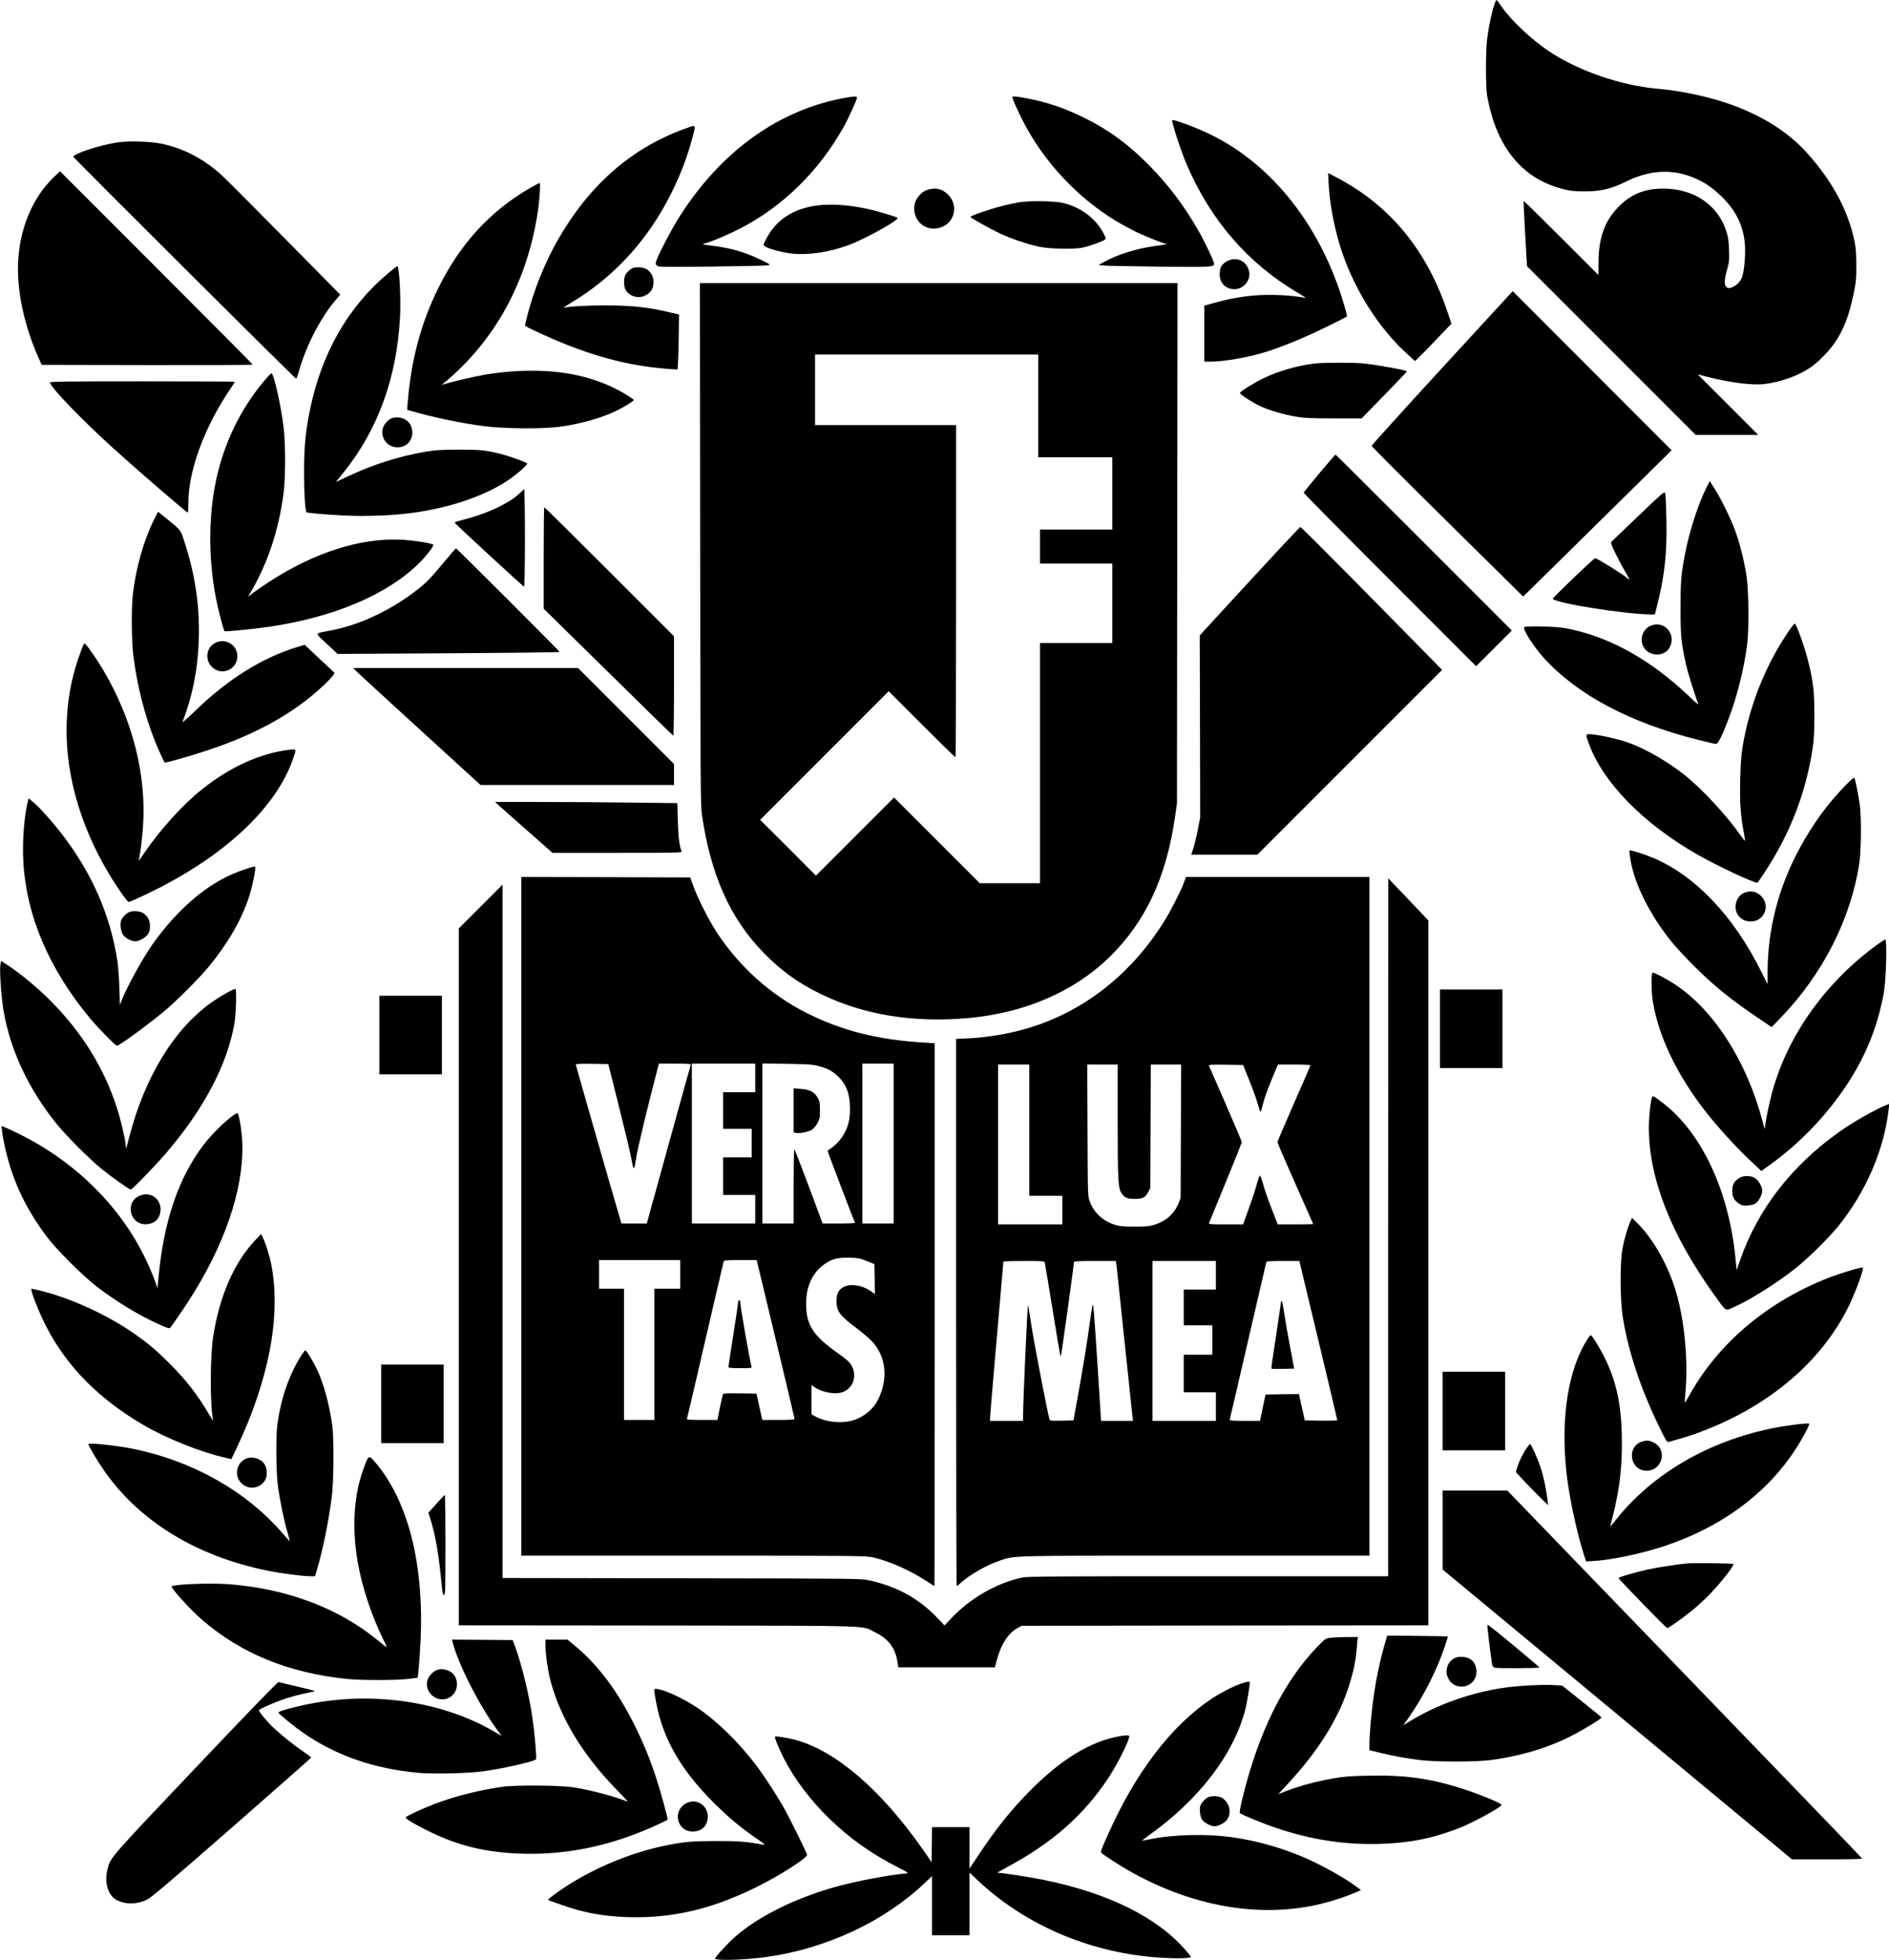 <?xml version="1.0" standalone="no"?>
<!DOCTYPE svg PUBLIC "-//W3C//DTD SVG 20010904//EN"
 "http://www.w3.org/TR/2001/REC-SVG-20010904/DTD/svg10.dtd">
<svg version="1.0" xmlns="http://www.w3.org/2000/svg"
 width="2116pt" height="2195pt" viewBox="0 0 2116 2195"
 preserveAspectRatio="xMidYMid meet">

<g transform="translate(0,2195) scale(0.1,-0.1)"
fill="#000000" stroke="none">
<path d="M16757 21943 c-29 -51 -79 -270 -99 -433 -17 -142 -17 -533 0 -630
64 -354 189 -612 389 -801 126 -118 272 -196 460 -246 81 -21 122 -25 233 -26
186 -1 305 26 470 108 275 137 542 148 794 31 103 -47 174 -96 267 -184 176
-166 263 -345 276 -567 6 -115 -9 -278 -33 -348 -18 -52 -67 -100 -122 -118
-28 -9 -36 -8 -53 7 -27 24 -25 79 7 194 24 86 26 107 22 225 -4 108 -10 144
-33 214 -94 278 -341 453 -661 468 -212 10 -374 -45 -512 -172 -178 -165 -255
-360 -256 -652 l-1 -143 -417 417 c-230 229 -419 415 -421 413 -2 -3 6 -168
17 -368 l21 -362 945 -945 945 -945 350 0 350 0 -339 339 -339 339 112 -29
c249 -64 508 -96 639 -79 198 25 405 104 538 204 80 60 199 185 252 266 98
148 153 293 203 530 30 141 33 170 33 330 -1 141 -5 195 -22 277 -73 339 -244
659 -522 971 -196 221 -453 392 -792 526 -250 98 -587 175 -878 201 -424 36
-909 204 -1240 428 -187 127 -414 341 -514 485 -59 84 -62 87 -69 75z"/>
<path d="M9416 20845 c-729 -147 -1361 -613 -1817 -1341 -80 -129 -201 -358
-239 -454 -20 -50 -20 -53 -3 -72 17 -19 32 -19 613 -13 327 4 611 10 630 14
35 8 34 8 -80 63 -176 86 -340 133 -555 158 -49 6 -91 12 -92 14 -2 2 16 8 39
15 82 24 264 103 386 166 474 247 873 638 1148 1126 58 103 154 312 154 337 0
17 -47 14 -184 -13z"/>
<path d="M11340 20862 c0 -18 55 -143 116 -262 228 -450 607 -859 1040 -1121
65 -40 173 -98 239 -130 119 -56 303 -129 326 -129 39 0 -12 -10 -117 -24
-207 -27 -435 -98 -578 -180 l-60 -34 65 -6 c35 -3 317 -8 625 -12 582 -6 604
-5 604 34 0 24 -98 232 -170 359 -161 284 -345 528 -565 749 -233 234 -445
389 -716 523 -228 114 -440 184 -679 226 -96 17 -130 19 -130 7z"/>
<path d="M13130 20604 c0 -44 99 -346 160 -489 269 -631 692 -1119 1255 -1448
55 -32 89 -56 75 -53 -143 31 -398 43 -575 27 -154 -14 -287 -39 -442 -82
l-113 -31 0 -314 0 -314 60 0 c154 0 414 44 616 105 180 54 452 166 698 287
121 60 222 111 224 113 6 5 -45 185 -84 297 -279 807 -803 1435 -1459 1749
-154 74 -415 170 -415 153z"/>
<path d="M7665 20506 c-594 -216 -1063 -627 -1415 -1240 -144 -251 -272 -567
-344 -853 -14 -56 -26 -105 -26 -108 0 -12 281 -141 450 -208 434 -171 778
-252 1197 -281 l62 -4 5 62 c3 33 7 172 9 308 l3 246 -110 26 c-245 58 -419
76 -721 76 -198 0 -383 -10 -455 -25 -14 -3 16 18 65 48 581 344 1008 862
1273 1547 42 109 91 269 116 378 17 75 19 75 -109 28z"/>
<path d="M1320 20356 c-196 -29 -506 -129 -498 -162 4 -15 2483 -2484 2495
-2484 4 0 18 37 31 82 78 280 241 597 406 791 l57 68 -603 611 c-332 336 -647
653 -702 705 -203 193 -437 319 -694 373 -127 27 -362 34 -492 16z"/>
<path d="M605 19969 c-274 -263 -423 -675 -402 -1115 14 -281 92 -600 220
-891 l43 -98 1182 -3 c650 -1 1182 1 1182 5 0 5 -486 494 -1079 1087 l-1079
1079 -67 -64z"/>
<path d="M14883 19894 c11 -212 55 -455 123 -682 143 -473 429 -933 768 -1236
l77 -69 75 74 c42 41 133 135 204 210 l129 135 -44 130 c-233 692 -640 1188
-1232 1501 l-106 56 6 -119z"/>
<path d="M5945 19849 c-450 -258 -790 -627 -1035 -1124 -197 -399 -307 -813
-344 -1297 l-5 -67 53 -15 c238 -69 541 -133 801 -167 228 -31 683 -34 870 -6
240 36 453 97 617 176 87 42 198 111 198 122 0 4 -33 27 -72 52 -158 97 -318
164 -508 212 -308 78 -699 85 -1090 19 -118 -20 -379 -81 -465 -109 -19 -6
-19 -6 -2 8 577 473 944 1139 1062 1930 20 133 31 317 19 317 -6 0 -50 -23
-99 -51z"/>
<path d="M10391 19825 c-83 -26 -150 -116 -151 -204 -1 -177 170 -284 328
-205 135 67 161 245 53 354 -66 66 -139 83 -230 55z"/>
<path d="M11418 19685 c-48 -8 -143 -28 -210 -46 -126 -32 -338 -106 -338
-118 0 -10 226 -136 335 -187 122 -57 301 -117 431 -146 121 -26 401 -32 499
-9 73 16 213 67 238 85 18 14 17 16 -6 63 -87 170 -245 294 -447 348 -89 24
-381 30 -502 10z"/>
<path d="M9152 19649 c-270 -35 -463 -164 -574 -383 -29 -57 -29 -60 -12 -73
38 -28 203 -72 307 -83 189 -19 418 16 634 96 182 67 569 282 547 304 -16 15
-233 79 -353 104 -206 43 -394 55 -549 35z"/>
<path d="M13750 19028 c-61 -32 -83 -66 -87 -135 -6 -94 45 -162 133 -179 118
-22 225 91 194 206 -30 110 -139 159 -240 108z"/>
<path d="M4349 18891 c-451 -376 -751 -903 -879 -1541 -50 -249 -64 -406 -64
-700 0 -219 13 -422 27 -436 8 -8 204 -25 414 -36 251 -12 538 -2 763 28 420
55 811 187 1075 362 98 65 228 179 220 192 -9 14 -184 78 -285 104 -174 45
-233 51 -485 51 -201 -1 -261 -5 -369 -23 -305 -53 -590 -144 -882 -282 l-121
-57 85 106 c381 474 592 1046 632 1719 13 217 -6 592 -30 592 -4 0 -49 -35
-101 -79z"/>
<path d="M7090 18949 c-33 -13 -68 -47 -86 -81 -18 -35 -18 -121 1 -158 41
-78 144 -110 225 -68 63 32 90 77 90 148 0 62 -22 106 -72 143 -31 23 -120 32
-158 16z"/>
<path d="M7843 15863 c3 -2705 4 -2927 20 -3038 97 -668 315 -1157 686 -1539
201 -206 384 -339 646 -467 479 -234 1040 -325 1660 -268 626 58 1174 295
1569 678 406 396 640 893 738 1572 l22 154 3 2913 3 2912 -2675 0 -2675 0 3
-2917z m3787 1542 l0 -575 415 0 415 0 0 -405 0 -405 -405 0 -405 0 0 -190 0
-190 405 0 405 0 0 -445 0 -445 -405 0 -405 0 0 -1345 0 -1345 -338 0 -337 0
-480 480 -480 480 -437 -437 -438 -438 -312 313 -313 312 720 720 720 720 370
-370 c204 -204 373 -370 378 -370 4 0 7 837 7 1860 l0 1860 -790 0 -790 0 0
395 0 395 1250 0 1250 0 0 -575z"/>
<path d="M16155 17831 c-434 -473 -790 -866 -790 -873 0 -8 382 -391 849 -851
l848 -837 407 400 c223 219 597 588 831 819 l425 419 -890 891 -890 891 -790
-859z"/>
<path d="M14720 17879 c-196 -25 -403 -85 -565 -164 -114 -55 -265 -149 -265
-165 0 -17 128 -100 221 -145 109 -51 262 -96 415 -122 89 -15 165 -18 418
-18 l309 0 253 260 c140 143 254 263 254 266 0 13 -310 70 -482 89 -112 12
-463 11 -558 -1z"/>
<path d="M2949 17673 c-255 -307 -434 -675 -523 -1075 -98 -437 -94 -960 10
-1428 25 -112 71 -281 79 -288 6 -7 349 27 495 49 736 107 1341 366 1698 726
76 78 156 183 145 194 -18 17 -237 51 -368 56 -457 19 -969 -146 -1475 -475
-63 -41 -141 -95 -173 -119 l-59 -46 32 54 c191 328 313 696 366 1104 23 180
24 550 0 745 -29 244 -110 600 -136 600 -6 0 -46 -44 -91 -97z"/>
<path d="M560 17667 c0 -48 366 -428 725 -751 291 -263 806 -706 819 -706 3 0
6 49 6 109 0 357 176 838 461 1263 33 48 59 90 59 93 0 3 -466 5 -1035 5 -838
0 -1035 -2 -1035 -13z"/>
<path d="M4396 17270 c-43 -13 -95 -69 -107 -114 -32 -117 60 -225 181 -214
200 19 198 312 -1 333 -24 2 -57 0 -73 -5z"/>
<path d="M14780 16652 c-95 -115 -175 -213 -177 -218 -2 -5 432 -444 965 -977
l967 -967 200 200 200 200 -985 985 c-542 542 -987 985 -990 985 -3 0 -84 -94
-180 -208z"/>
<path d="M19112 16484 c-90 -180 -189 -486 -236 -732 -45 -237 -51 -304 -51
-612 0 -315 7 -388 61 -630 21 -95 106 -367 139 -445 5 -11 -38 25 -96 80
-442 423 -913 683 -1399 772 -98 18 -441 26 -456 11 -21 -21 105 -219 219
-345 374 -412 964 -726 1727 -917 100 -26 190 -46 201 -46 24 0 62 74 135 262
99 253 181 580 216 858 20 164 17 585 -6 745 -22 161 -75 375 -128 520 -49
135 -160 361 -232 474 l-54 84 -40 -79z"/>
<path d="M5834 16439 c-106 -112 -367 -239 -632 -305 -61 -16 -111 -32 -110
-36 5 -13 770 -718 779 -718 5 0 9 245 9 545 0 300 -4 545 -8 545 -5 0 -21
-14 -38 -31z"/>
<path d="M18355 16175 c-160 -153 -296 -283 -303 -290 -12 -10 -4 -34 46 -136
33 -68 83 -161 110 -206 49 -82 54 -97 23 -69 -51 45 -342 226 -363 226 -14 0
-476 -443 -474 -454 10 -47 819 -176 1102 -176 l42 0 30 123 c79 314 106 569
99 932 -3 149 -9 283 -14 298 -8 28 -12 25 -298 -248z"/>
<path d="M6090 15702 l0 -568 722 -709 c396 -391 725 -711 730 -713 4 -2 8
248 8 555 l0 558 -723 723 c-397 397 -725 722 -730 722 -4 0 -7 -256 -7 -568z"/>
<path d="M1729 16139 c-117 -234 -207 -547 -241 -844 -18 -161 -15 -520 6
-690 42 -333 126 -663 246 -965 34 -84 94 -216 105 -228 7 -8 294 74 485 138
417 138 765 311 1050 521 182 134 386 329 364 348 -5 4 -82 76 -170 159 l-161
152 -79 -24 c-393 -118 -786 -363 -1153 -721 -79 -77 -141 -131 -137 -120 113
292 173 594 183 925 11 373 -40 723 -160 1090 -45 139 -37 129 -195 258 l-102
82 -41 -81z"/>
<path d="M13997 15442 l-558 -607 3 -1020 2 -1020 -27 -139 c-15 -77 -38 -171
-51 -208 l-22 -68 370 0 371 0 1035 1035 1034 1034 -209 213 c-116 117 -471
477 -789 801 -319 323 -584 587 -590 586 -6 0 -262 -274 -569 -607z"/>
<path d="M4967 15648 c-148 -179 -202 -234 -322 -324 -294 -221 -623 -373
-941 -434 -189 -36 -183 -18 -44 -149 l121 -113 1244 7 c685 4 1245 11 1245
14 0 8 -1153 1161 -1162 1161 -3 0 -67 -73 -141 -162z"/>
<path d="M20013 14848 c-219 -331 -379 -714 -462 -1100 -42 -194 -52 -293 -58
-529 -6 -252 4 -395 38 -578 11 -57 18 -105 16 -107 -2 -2 -27 30 -56 71 -145
208 -427 512 -611 659 -201 161 -454 306 -651 374 -105 37 -289 78 -386 88
-86 8 -85 10 -47 -98 157 -436 603 -894 1214 -1245 228 -131 665 -335 679
-316 332 471 530 953 614 1493 16 108 21 182 21 375 1 276 -13 388 -74 630
-39 153 -127 396 -146 402 -5 2 -47 -52 -91 -119z"/>
<path d="M18509 14950 c-99 -29 -147 -142 -103 -237 54 -112 228 -125 292 -21
85 138 -37 304 -189 258z"/>
<path d="M2408 14750 c-94 -50 -115 -179 -41 -261 110 -122 307 -33 291 131
-12 119 -142 187 -250 130z"/>
<path d="M912 14674 c-96 -253 -145 -481 -162 -753 -34 -572 129 -1183 467
-1750 84 -142 209 -321 224 -321 17 0 231 100 374 174 758 396 1282 904 1464
1419 43 123 44 120 -31 112 -326 -36 -672 -192 -992 -449 -211 -169 -467 -452
-638 -705 -39 -58 -68 -97 -65 -86 16 51 38 226 49 382 40 578 -119 1200 -446
1751 -64 108 -162 251 -196 286 -17 18 -19 16 -48 -60z"/>
<path d="M4005 14421 c28 -27 349 -322 714 -655 l664 -606 1083 0 1084 0 0
118 0 117 -538 538 -537 537 -1260 0 -1260 0 50 -49z"/>
<path d="M20679 13162 c-203 -207 -370 -435 -518 -707 -238 -436 -361 -911
-361 -1394 l0 -133 -69 138 c-307 622 -740 1078 -1211 1277 -102 43 -258 92
-267 84 -3 -3 2 -50 11 -103 46 -276 214 -612 456 -914 46 -58 156 -177 245
-266 225 -226 412 -378 720 -587 l160 -108 105 108 c466 483 781 1101 876
1718 23 148 26 531 6 670 -17 117 -52 288 -61 297 -4 4 -45 -32 -92 -80z"/>
<path d="M311 12973 c-40 -157 -62 -446 -50 -665 33 -615 291 -1217 758 -1773
92 -109 275 -295 291 -295 26 0 346 234 535 391 136 114 393 371 497 499 219
270 360 514 447 776 38 114 81 327 68 340 -7 8 -148 -39 -251 -83 -312 -133
-628 -409 -892 -779 -112 -157 -290 -480 -352 -638 l-19 -49 -6 194 c-3 107
-13 241 -22 299 -77 500 -275 959 -594 1384 -112 149 -273 331 -349 394 l-51
43 -10 -38z"/>
<path d="M5570 12947 c14 -13 159 -142 322 -285 l297 -262 727 0 c688 0 726 1
719 18 -24 54 -37 157 -42 338 l-6 201 -525 6 c-289 4 -748 7 -1021 7 l-496 0
25 -23z"/>
<path d="M5840 8330 l0 -3800 1928 0 c1856 0 1930 -1 2012 -19 180 -41 417
-146 599 -266 47 -30 86 -55 88 -55 2 0 3 1368 3 3039 l0 3039 -112 7 c-529
32 -930 133 -1330 336 -398 202 -740 509 -993 889 -90 136 -222 396 -269 530
l-34 95 -946 3 -946 2 0 -3800z m1092 1235 c65 -258 127 -519 138 -579 29
-158 31 -158 60 19 16 101 131 578 241 998 l10 37 180 0 c141 0 180 -3 177
-12 -3 -7 -115 -410 -249 -895 l-244 -883 -142 0 -142 0 -20 68 c-112 381
-491 1703 -491 1711 0 8 52 11 182 9 l182 -3 118 -470z m1528 315 l0 -160
-180 0 -180 0 0 -205 0 -205 160 0 160 0 0 -160 0 -160 -160 0 -160 0 0 -210
0 -210 180 0 180 0 0 -160 0 -160 -355 0 -355 0 0 895 0 895 355 0 355 0 0
-160z m712 132 c101 -27 151 -54 213 -113 96 -90 136 -198 136 -364 0 -61 -6
-123 -16 -159 -31 -117 -104 -221 -197 -284 -21 -13 -38 -27 -38 -30 0 -6 300
-794 307 -804 2 -5 -78 -8 -179 -8 l-183 0 -155 415 c-85 228 -158 415 -162
415 -5 0 -8 -187 -8 -415 l0 -415 -175 0 -175 0 0 896 0 896 278 -4 c242 -4
287 -7 354 -26z m838 -867 l0 -895 -175 0 -175 0 0 895 0 895 175 0 175 0 0
-895z m-300 -1316 l85 -34 3 -168 2 -167 -41 29 c-97 71 -236 92 -313 48 -53
-30 -76 -76 -76 -155 0 -113 36 -163 217 -298 62 -47 141 -113 174 -147 161
-165 192 -411 82 -645 -58 -124 -176 -220 -313 -253 -124 -30 -284 -10 -392
48 l-48 26 0 164 0 163 38 -25 c97 -64 252 -86 331 -45 107 54 142 184 77 294
-20 35 -57 67 -159 140 -270 191 -347 312 -347 546 0 193 66 341 199 440 82
61 154 81 286 77 98 -3 120 -7 195 -38z m-2090 -149 l0 -160 -145 0 -145 0 0
-735 0 -735 -170 0 -170 0 0 735 0 735 -140 0 -140 0 0 160 0 160 455 0 455 0
0 -160z m1068 -722 c117 -486 212 -889 212 -895 0 -10 -43 -13 -180 -13 l-180
0 -7 28 c-3 15 -18 81 -33 147 l-26 120 -186 3 c-143 2 -187 0 -190 -10 -3 -7
-18 -75 -34 -150 l-28 -138 -173 0 c-134 0 -171 3 -168 13 3 6 95 401 205 877
110 476 203 873 206 883 5 15 23 17 188 17 l182 0 212 -882z"/>
<path d="M8890 9517 l0 -247 27 -6 c36 -9 137 11 177 35 18 11 46 44 62 73 26
48 29 62 29 148 0 85 -3 100 -27 140 -37 64 -89 91 -189 97 l-79 6 0 -246z"/>
<path d="M8270 7381 c0 -17 -49 -343 -80 -534 -16 -103 -30 -194 -30 -202 0
-12 22 -15 131 -15 131 0 131 0 126 23 -27 111 -127 685 -127 727 0 6 -4 10
-10 10 -5 0 -10 -4 -10 -9z"/>
<path d="M13262 12068 c-32 -90 -147 -316 -222 -436 -394 -630 -964 -1057
-1638 -1226 -179 -45 -377 -74 -554 -83 l-138 -6 0 -3064 c0 -1684 3 -3063 6
-3063 4 0 23 15 43 33 105 95 293 203 439 251 176 59 60 56 2188 56 l1954 0 0
3800 0 3800 -1028 0 -1027 0 -23 -62z m-1732 -2773 l0 -735 185 0 185 0 0
-160 0 -160 -360 0 -360 0 0 895 0 895 175 0 175 0 0 -735z m990 103 c0 -642
5 -746 38 -801 33 -56 65 -72 151 -72 91 0 120 14 153 78 l23 42 3 693 3 692
170 0 170 0 -3 -747 -3 -748 -23 -58 c-48 -118 -139 -200 -267 -240 -60 -19
-93 -22 -225 -22 -132 0 -165 3 -225 22 -131 41 -231 134 -277 258 -23 60 -23
61 -26 798 l-3 737 171 0 170 0 0 -632z m1477 447 c40 -99 82 -217 94 -262 12
-46 25 -83 29 -83 4 0 12 25 19 56 19 83 54 182 118 336 l58 138 183 0 c100 0
182 -4 182 -8 0 -4 -83 -196 -185 -426 -102 -231 -185 -426 -185 -436 0 -9 90
-218 200 -464 110 -247 200 -450 200 -452 0 -2 -89 -4 -198 -4 l-199 0 -66
168 c-36 92 -79 214 -95 272 -16 57 -33 105 -38 107 -5 2 -21 -43 -37 -100
-15 -56 -55 -180 -90 -274 l-62 -173 -194 0 c-163 0 -192 2 -188 14 3 8 87
212 186 454 100 242 181 446 181 453 0 7 -81 198 -179 424 -99 225 -183 418
-187 428 -6 16 6 17 187 15 l194 -3 72 -180z m-2294 -2032 c3 -10 42 -247 88
-528 45 -280 84 -512 86 -514 1 -2 5 -2 8 1 5 5 145 1015 145 1046 0 9 54 12
235 12 l234 0 6 -32 c3 -18 43 -402 90 -853 47 -451 88 -839 91 -862 l6 -43
-179 0 -179 0 -37 583 c-44 669 -48 717 -56 717 -4 0 -22 -111 -40 -247 -18
-137 -65 -428 -104 -648 l-72 -400 -132 -3 c-119 -2 -132 -1 -137 15 -21 71
-174 862 -202 1048 -19 126 -36 231 -38 233 -7 6 -56 -1092 -56 -1245 l0 -53
-185 0 -185 0 0 33 c0 17 34 417 75 887 41 470 75 858 75 863 0 4 103 7 229 7
210 0 230 -1 234 -17z m1917 -143 l0 -160 -180 0 -180 0 0 -200 0 -200 160 0
160 0 0 -165 0 -165 -160 0 -160 0 0 -210 0 -210 180 0 180 0 0 -160 0 -160
-355 0 -355 0 0 895 0 895 355 0 355 0 0 -160z m1148 -728 c117 -488 212 -890
212 -895 0 -4 -82 -6 -182 -5 l-182 3 -28 125 c-15 69 -30 135 -33 148 l-5 22
-187 -2 -187 -3 -31 -147 -30 -148 -172 0 c-134 0 -171 3 -168 13 2 6 95 404
205 882 111 479 203 876 205 883 3 9 50 12 187 12 l183 0 213 -888z"/>
<path d="M14350 7377 c0 -12 -45 -317 -75 -510 -21 -131 -36 -240 -33 -243 3
-2 61 -3 130 -2 l125 3 -47 250 c-26 138 -56 307 -66 378 -10 70 -22 127 -26
127 -4 0 -8 -1 -8 -3z"/>
<path d="M15550 8208 l0 -3908 -2014 0 c-1755 0 -2024 -2 -2086 -15 -285 -60
-583 -231 -795 -457 l-75 -79 -87 91 c-200 210 -446 345 -752 413 -96 21 -101
21 -2103 24 l-2008 3 0 3883 0 3882 -245 -245 -245 -245 0 -3902 0 -3903 2233
-2 c2504 -3 2265 4 2433 -78 143 -70 221 -171 245 -319 l12 -71 541 0 541 0
23 87 c43 168 130 301 232 354 l45 24 2278 3 2277 2 0 3946 0 3947 -147 155
c-82 85 -183 191 -225 236 l-77 81 -1 -3907z"/>
<path d="M19559 11960 c-46 -13 -78 -41 -99 -84 -54 -113 12 -234 135 -244
156 -13 243 163 138 279 -47 51 -109 69 -174 49z"/>
<path d="M1445 11736 c-37 -16 -83 -68 -91 -102 -11 -44 2 -120 26 -154 26
-36 90 -69 135 -70 45 0 116 40 142 79 17 25 23 48 23 91 0 62 -22 106 -72
143 -34 26 -121 33 -163 13z"/>
<path d="M20988 11343 c-577 -434 -991 -1037 -1151 -1678 -19 -77 -43 -189
-53 -249 l-17 -109 -24 89 c-178 675 -550 1253 -991 1538 -82 54 -220 126
-239 126 -18 0 -17 -209 2 -325 69 -430 315 -912 694 -1359 125 -148 292 -325
410 -434 l111 -104 98 70 c329 236 632 551 858 893 214 323 349 659 416 1034
26 146 38 595 16 595 -7 0 -66 -39 -130 -87z"/>
<path d="M4 11142 c-10 -65 11 -373 36 -512 76 -439 277 -869 586 -1255 110
-137 365 -394 505 -508 124 -101 316 -237 334 -237 16 0 266 258 392 404 424
493 687 990 768 1451 18 100 27 376 13 390 -9 9 -137 -60 -236 -127 -436 -294
-777 -841 -955 -1533 l-34 -129 -6 50 c-10 88 -57 285 -99 413 -142 439 -383
830 -729 1182 -154 157 -358 325 -511 423 l-57 36 -7 -48z"/>
<path d="M16130 10430 l0 -440 350 0 350 0 0 440 0 440 -350 0 -350 0 0 -440z"/>
<path d="M4250 10360 l0 -440 350 0 350 0 0 440 0 440 -350 0 -350 0 0 -440z"/>
<path d="M18506 9664 c-18 -48 -36 -216 -36 -344 1 -563 245 -1188 727 -1862
140 -196 128 -187 205 -154 190 82 503 278 718 450 147 118 363 332 472 466
311 386 513 855 564 1308 l7 62 -39 -16 c-138 -58 -374 -193 -524 -300 -533
-380 -908 -864 -1105 -1427 l-42 -119 -12 127 c-74 761 -378 1411 -818 1748
-99 75 -109 81 -117 61z"/>
<path d="M2588 9442 c-88 -66 -232 -212 -307 -310 -289 -383 -451 -867 -509
-1522 l-7 -84 -38 104 c-21 58 -71 173 -112 255 -243 494 -652 930 -1164 1239
-102 62 -303 165 -383 197 l-51 20 7 -63 c10 -93 53 -278 92 -401 90 -279 214
-514 401 -766 109 -146 406 -444 563 -565 219 -168 474 -324 700 -425 92 -42
116 -49 126 -39 28 31 191 271 271 402 382 621 573 1245 533 1738 -10 121 -35
254 -50 263 -4 3 -37 -16 -72 -43z"/>
<path d="M19480 8758 c-58 -40 -75 -72 -75 -143 0 -71 17 -103 76 -143 29 -20
44 -23 96 -20 42 3 72 11 90 24 35 25 73 98 73 139 0 45 -40 116 -79 142 -47
32 -135 32 -181 1z"/>
<path d="M1575 8565 c-185 -67 -124 -339 72 -323 89 8 143 62 151 151 10 127
-105 216 -223 172z"/>
<path d="M18261 8267 c-34 -78 -68 -198 -87 -302 -29 -158 -27 -570 4 -765 63
-388 199 -799 413 -1238 64 -131 83 -162 97 -159 184 51 267 77 371 117 772
292 1359 796 1660 1425 73 152 162 398 148 411 -10 10 -247 -61 -391 -117
-680 -267 -1229 -731 -1551 -1311 -27 -48 -50 -86 -52 -84 -2 2 1 54 7 117 33
380 -15 847 -121 1173 -94 288 -255 562 -428 730 l-50 49 -20 -46z"/>
<path d="M2851 8054 c-231 -247 -393 -622 -463 -1069 -35 -225 -36 -778 -1
-935 3 -14 -18 16 -47 65 -125 214 -252 378 -439 566 -145 144 -230 217 -381
324 -317 224 -740 417 -1098 500 -35 8 -65 15 -68 15 -22 0 76 -254 165 -426
233 -449 585 -805 1085 -1099 258 -151 645 -306 920 -368 l68 -16 58 123 c363
763 499 1483 390 2050 -21 108 -64 246 -97 310 l-19 38 -73 -78z"/>
<path d="M17780 6951 c-213 -334 -299 -875 -234 -1481 28 -263 109 -650 192
-914 l28 -90 59 3 c195 7 554 81 811 166 642 212 1151 586 1476 1085 77 118
163 279 154 288 -12 11 -254 -19 -417 -52 -714 -146 -1333 -507 -1741 -1015
-34 -42 -64 -79 -68 -84 -4 -4 8 50 27 120 77 300 108 574 100 901 -8 369 -70
636 -207 898 -51 100 -130 224 -141 224 -4 0 -21 -22 -39 -49z"/>
<path d="M3372 6767 c-133 -211 -223 -470 -264 -757 -19 -139 -16 -541 5 -700
23 -164 70 -395 107 -517 16 -54 27 -99 26 -100 -1 -2 -35 34 -74 80 -411 479
-1010 818 -1692 956 -180 36 -490 68 -490 50 0 -16 89 -169 161 -274 395 -582
1045 -983 1854 -1144 159 -32 385 -61 472 -61 l52 0 20 68 c66 219 132 544
167 817 23 176 26 658 6 805 -33 234 -94 459 -167 617 -41 88 -122 223 -135
223 -4 0 -26 -28 -48 -63z"/>
<path d="M4270 6230 l0 -440 350 0 350 0 0 440 0 440 -350 0 -350 0 0 -440z"/>
<path d="M16160 6150 l0 -440 350 0 350 0 0 440 0 440 -350 0 -350 0 0 -440z"/>
<path d="M18385 5805 c-159 -56 -130 -303 38 -322 194 -22 270 238 93 318 -49
22 -77 23 -131 4z"/>
<path d="M17103 5738 c-41 -58 -87 -152 -107 -217 l-16 -54 79 -86 c44 -47
125 -131 181 -186 l101 -100 -6 60 c-13 109 -45 264 -76 358 -31 95 -107 267
-119 267 -4 0 -20 -19 -37 -42z"/>
<path d="M4111 5603 c-10 -21 -33 -79 -50 -130 -99 -289 -118 -637 -55 -1008
46 -276 159 -615 289 -876 26 -50 40 -87 33 -83 -7 5 -51 39 -98 78 -441 361
-1017 577 -1670 627 -204 15 -613 0 -637 -25 -14 -14 210 -261 335 -369 443
-384 975 -601 1637 -668 154 -15 539 -15 675 1 58 6 106 13 107 14 7 7 24 212
34 412 18 352 -5 705 -66 1009 -79 395 -227 732 -425 971 -75 90 -85 94 -109
47z"/>
<path d="M2755 5616 c-112 -50 -135 -198 -45 -280 82 -74 209 -52 262 44 26
48 21 134 -12 179 -42 61 -138 87 -205 57z"/>
<path d="M16160 4818 l0 -443 1957 -1622 1956 -1623 394 0 c255 0 393 3 391
10 -1 5 -896 934 -1988 2064 l-1985 2055 -362 0 -363 1 0 -442z"/>
<path d="M4887 5110 l-89 -100 21 -62 c50 -155 89 -363 116 -623 22 -214 25
-235 34 -235 5 0 11 10 15 23 9 32 7 1097 -1 1097 -5 -1 -48 -46 -96 -100z"/>
<path d="M18895 4443 c-104 -9 -341 -46 -440 -68 -140 -31 -325 -85 -325 -95
0 -12 533 -560 545 -560 18 0 182 116 292 207 54 45 137 122 184 170 135 141
279 326 265 340 -8 8 -448 13 -521 6z"/>
<path d="M16665 3698 c12 -115 45 -370 51 -393 3 -13 15 -26 27 -29 33 -9 495
-7 501 2 3 6 -493 419 -566 470 -19 13 -19 12 -13 -50z"/>
<path d="M15520 3570 c-59 -200 -103 -405 -134 -625 -23 -160 -46 -416 -46
-511 l0 -82 128 -31 c155 -37 257 -55 427 -78 184 -24 641 -24 815 0 328 46
611 130 868 257 145 72 363 204 361 219 0 3 -99 85 -220 181 l-219 175 -88 6
c-122 9 -420 -7 -581 -32 -358 -54 -727 -185 -1019 -361 l-92 -56 54 76 c173
248 320 537 411 808 20 58 34 108 33 109 -2 2 -155 5 -341 7 l-338 3 -19 -65z"/>
<path d="M14896 3610 c-47 -6 -55 -12 -146 -106 -376 -394 -650 -949 -831
-1683 -23 -93 -36 -168 -31 -173 18 -18 270 -121 414 -169 393 -131 765 -188
1157 -176 334 10 596 63 891 179 156 61 470 234 470 258 0 17 -241 117 -430
178 -362 117 -651 158 -1054 149 -209 -4 -276 -9 -397 -30 -209 -37 -373 -82
-552 -150 l-68 -27 100 108 c265 285 450 548 587 837 99 208 175 473 189 655
3 41 8 94 10 118 l5 42 -133 -1 c-72 -1 -154 -5 -181 -9z"/>
<path d="M5072 3553 c72 -264 312 -729 517 -1000 l32 -42 -98 57 c-620 356
-1455 458 -2213 268 -148 -37 -190 -51 -190 -64 0 -13 179 -158 283 -230 364
-251 789 -398 1280 -443 162 -15 547 -7 717 15 221 29 576 109 604 136 10 10
-15 293 -40 465 -37 256 -117 585 -191 790 l-30 80 -340 3 -341 2 10 -37z"/>
<path d="M6110 3526 c0 -93 26 -279 54 -387 110 -423 366 -844 746 -1232 75
-76 129 -135 120 -131 -139 57 -418 131 -605 160 -149 24 -653 27 -800 6 -259
-37 -530 -106 -750 -189 -141 -54 -319 -136 -329 -151 -9 -14 54 -54 214 -136
357 -183 679 -262 1105 -273 458 -11 898 74 1352 260 93 38 249 111 261 122 7
6 -78 316 -126 461 -75 229 -146 401 -253 614 -184 367 -401 656 -648 862
l-94 78 -124 0 -123 0 0 -64z"/>
<path d="M16288 3380 c-70 -38 -103 -128 -73 -205 70 -185 339 -125 323 72 -8
91 -63 145 -155 150 -44 2 -67 -2 -95 -17z"/>
<path d="M4885 3246 c-17 -7 -44 -29 -62 -49 -60 -68 -53 -168 16 -230 117
-105 292 -18 279 138 -5 65 -37 111 -92 136 -48 22 -99 24 -141 5z"/>
<path d="M2190 2154 c-965 -1017 -951 -1001 -985 -1131 -40 -154 5 -302 108
-352 99 -48 220 -46 331 6 47 22 249 193 950 806 490 428 891 782 891 787 0 5
-38 34 -85 65 -101 68 -238 177 -337 269 -66 62 -163 178 -163 196 0 10 144
75 255 115 88 32 201 62 318 85 32 7 57 13 55 15 -2 2 -91 25 -198 50 -107 25
-202 47 -210 50 -10 2 -344 -343 -930 -961z"/>
<path d="M13895 3095 c-91 -32 -226 -102 -322 -166 -455 -304 -855 -829 -1166
-1530 -83 -187 -83 -187 -60 -205 47 -36 194 -131 272 -176 786 -455 1633
-575 2366 -333 72 23 159 56 195 72 l65 29 -64 47 c-138 102 -410 251 -608
333 -236 98 -497 171 -754 209 -288 43 -676 35 -942 -21 -38 -8 -73 -14 -79
-14 -6 0 27 27 73 60 561 399 951 910 1079 1410 17 66 49 259 50 303 0 13 -33
7 -105 -18z"/>
<path d="M7330 3024 c0 -41 29 -195 54 -286 93 -342 287 -651 610 -973 172
-171 299 -277 488 -407 78 -53 96 -69 72 -65 -196 36 -270 42 -524 42 -278 0
-355 -7 -578 -51 -425 -86 -894 -291 -1237 -544 -41 -30 -75 -58 -75 -61 0 -4
8 -9 18 -12 9 -3 68 -24 130 -46 243 -88 470 -130 748 -138 489 -15 934 88
1429 332 261 128 574 327 575 365 0 20 -203 431 -275 555 -74 128 -211 337
-288 440 -201 265 -447 506 -670 655 -146 97 -346 192 -437 206 -35 6 -40 4
-40 -12z"/>
<path d="M12516 2504 c-310 -61 -630 -257 -961 -589 -220 -219 -393 -434 -592
-734 l-103 -154 0 232 0 231 -210 0 -210 0 -2 -197 -3 -196 -49 74 c-27 41
-93 133 -146 204 -467 629 -968 1025 -1402 1109 -117 23 -158 27 -158 16 0
-21 52 -145 101 -241 118 -230 301 -472 510 -674 234 -227 469 -392 781 -552
106 -54 111 -58 78 -61 -198 -16 -585 -91 -815 -157 -443 -127 -842 -327
-1097 -549 -82 -72 -228 -230 -228 -247 0 -26 335 -16 573 17 671 93 1326 399
1780 833 l77 74 0 -332 0 -331 210 0 210 0 0 351 0 351 88 -83 c501 -475 1180
-781 1907 -858 221 -24 485 -25 485 -3 0 4 -31 43 -69 86 -318 362 -865 631
-1581 776 -151 31 -468 80 -518 80 -4 0 54 33 128 73 493 267 839 573 1110
980 106 159 240 425 240 477 0 13 -50 11 -134 -6z"/>
<path d="M13535 1826 c-37 -16 -83 -68 -91 -102 -11 -41 2 -124 23 -152 24
-34 98 -72 138 -72 40 0 114 38 138 71 55 76 35 182 -46 243 -33 25 -121 32
-162 12z"/>
<path d="M7695 1762 c-175 -84 -111 -336 82 -320 89 8 143 62 151 151 11 131
-117 224 -233 169z"/>
</g>
</svg>
